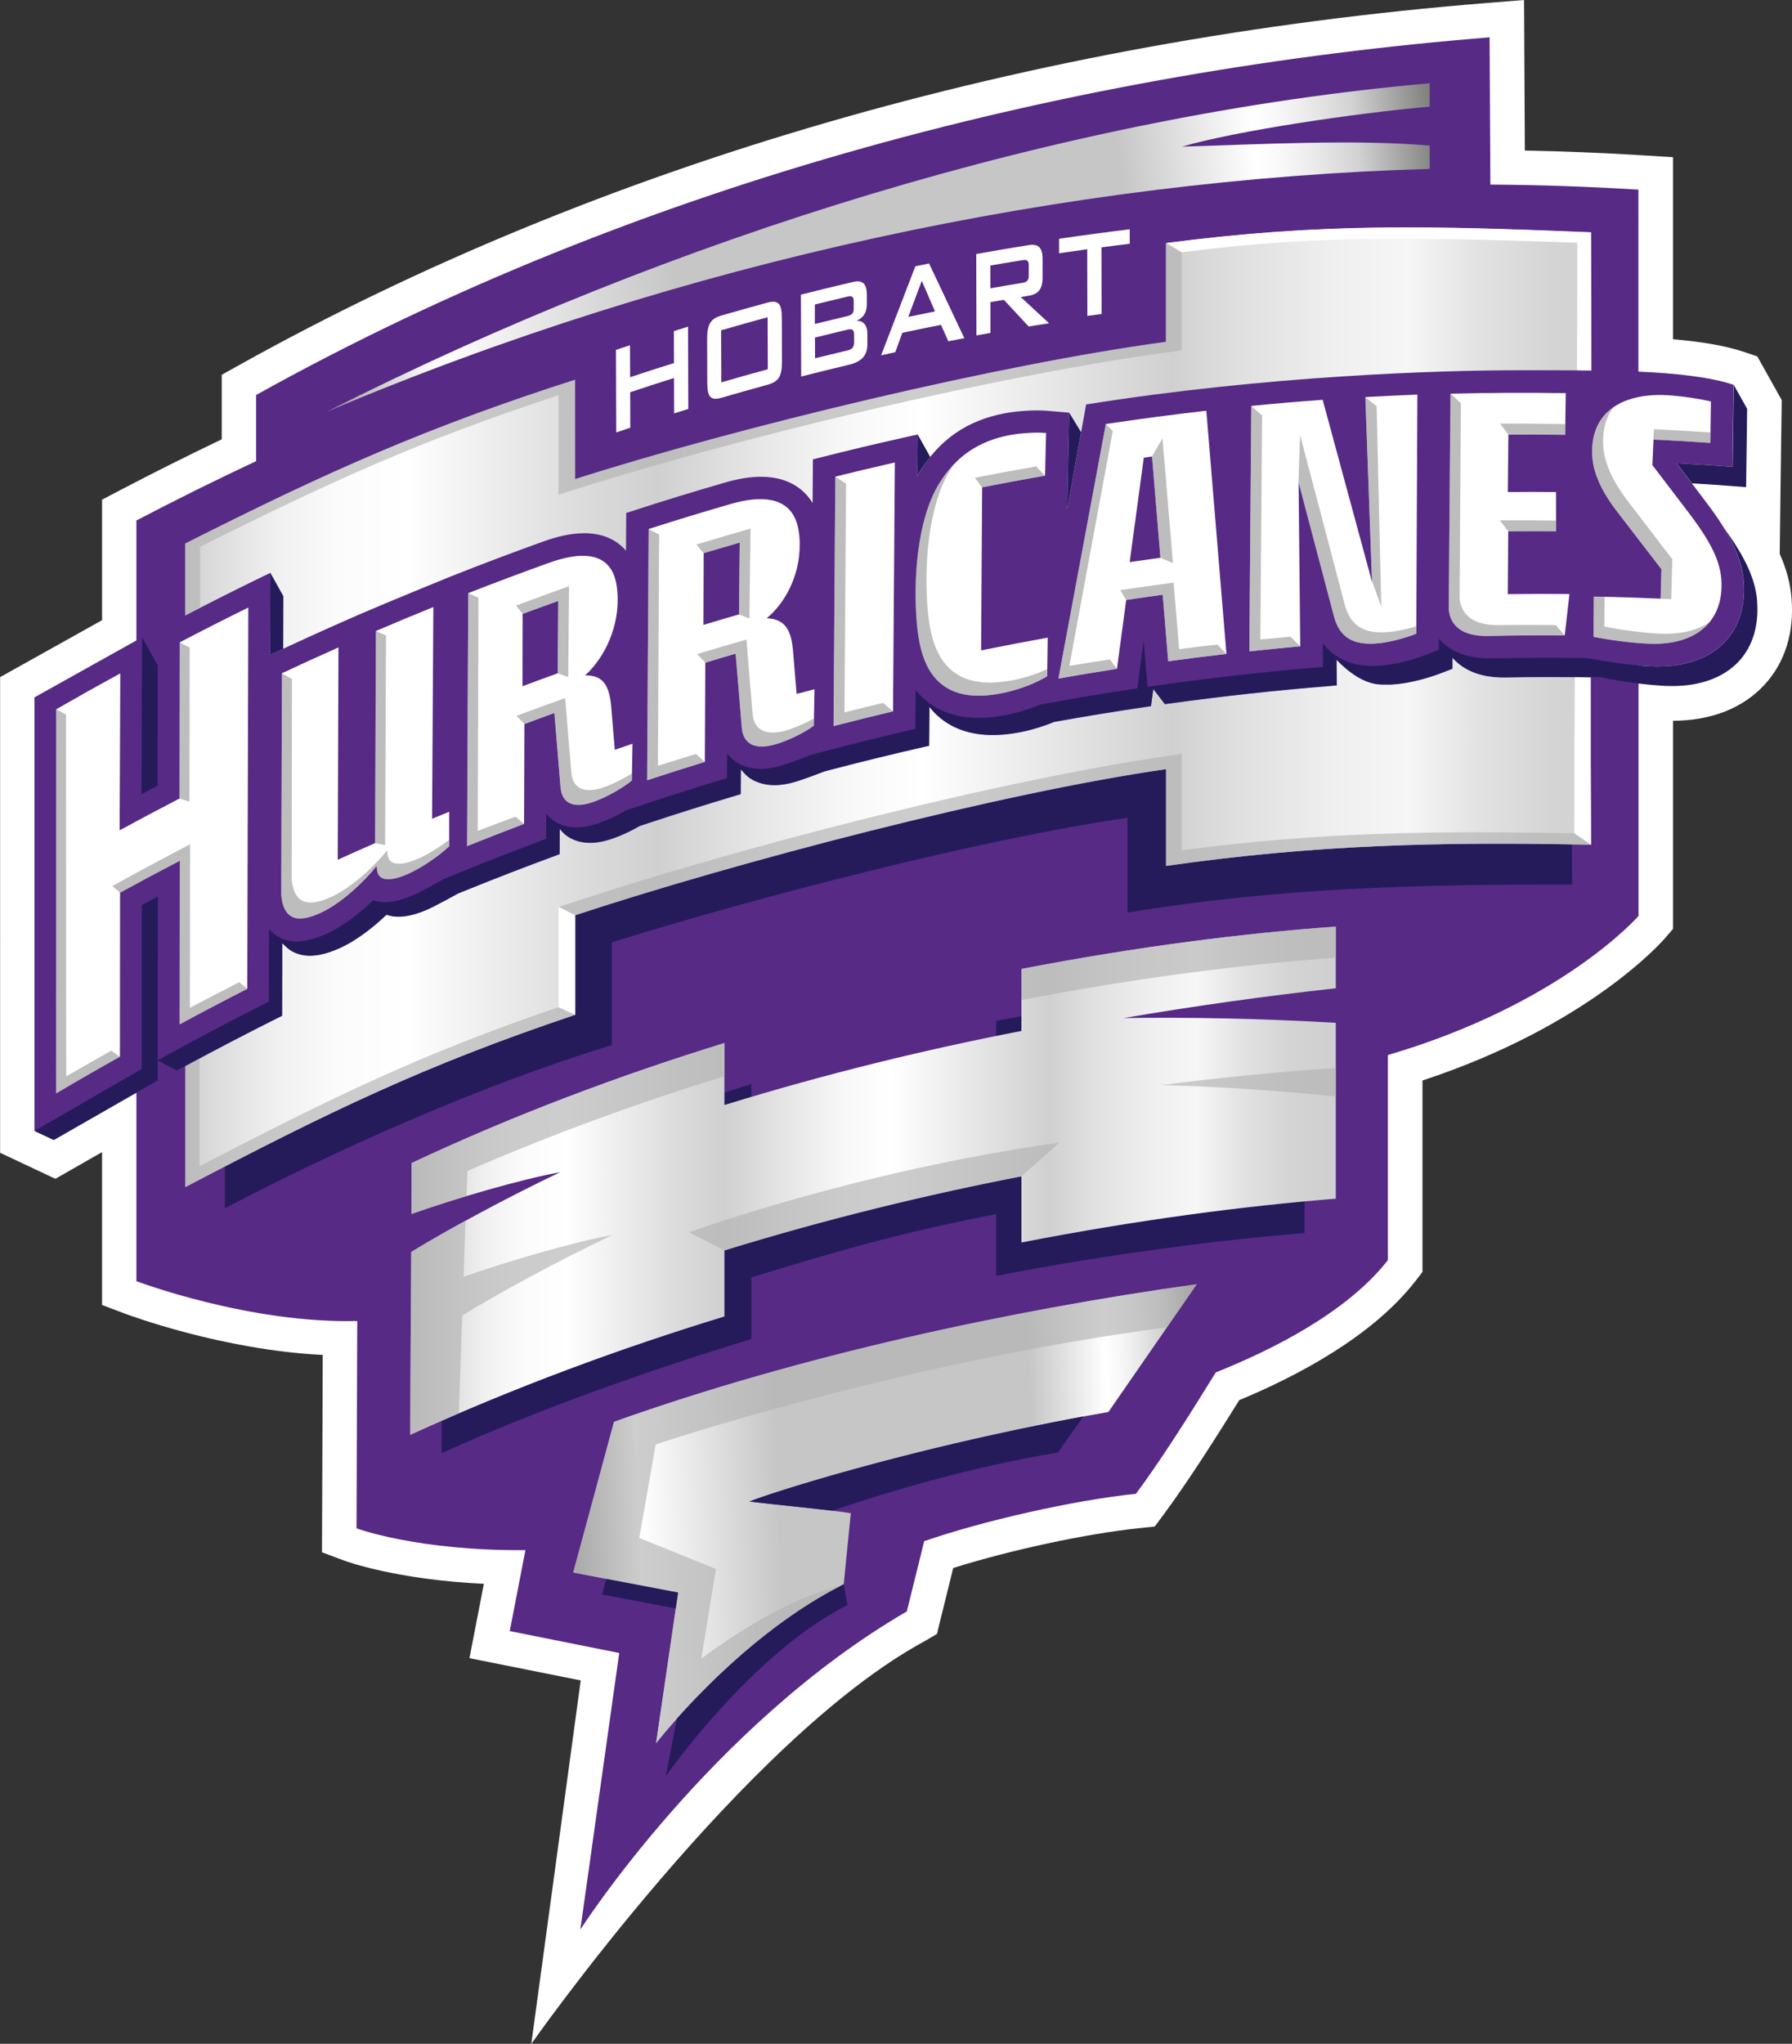 <?xml version="1.0" encoding="UTF-8"?><svg xmlns="http://www.w3.org/2000/svg" xmlns:xlink="http://www.w3.org/1999/xlink" viewBox="0 0 294.8 336.04"><rect x="0" y="0" width="294.8" height="336.04" fill="#333333" stroke="none"/><defs><style>.cls-1{fill:url(#linear-gradient);}.cls-2{fill:#fff;}.cls-3,.cls-4{fill:#b2b2b2;}.cls-5{fill:#251b5b;}.cls-6{fill:#878787;}.cls-7{fill:#572a86;}.cls-4,.cls-8,.cls-9{mix-blend-mode:multiply;}.cls-4,.cls-9{opacity:.65;}.cls-10{fill:url(#linear-gradient-3);}.cls-11{fill:url(#linear-gradient-4);}.cls-12{fill:url(#linear-gradient-2);}.cls-13{fill:url(#linear-gradient-6);}.cls-14{fill:url(#linear-gradient-5);}.cls-15{isolation:isolate;}.cls-8{opacity:.55;}</style><linearGradient id="linear-gradient" x1="26.22" y1="151.66" x2="267.7" y2="151.66" gradientUnits="userSpaceOnUse"><stop offset="0" stop-color="#c6c6c6"/><stop offset=".04" stop-color="#ddd"/><stop offset=".08" stop-color="#f0f0f0"/><stop offset=".12" stop-color="#fbfbfb"/><stop offset=".17" stop-color="#fff"/><stop offset=".18" stop-color="#fbfbfb"/><stop offset=".29" stop-color="#dbdbdb"/><stop offset=".34" stop-color="#d0d0d0"/><stop offset=".41" stop-color="#e7e7e7"/><stop offset=".47" stop-color="#f8f8f8"/><stop offset=".52" stop-color="#fff"/><stop offset=".69" stop-color="#d0d0d0"/><stop offset=".73" stop-color="#dedede"/><stop offset=".8" stop-color="#efefef"/><stop offset=".85" stop-color="#f6f6f6"/><stop offset=".9" stop-color="#e2e2e2"/><stop offset=".95" stop-color="#d4d4d4"/><stop offset=".99" stop-color="#d0d0d0"/></linearGradient><linearGradient id="linear-gradient-2" x1="26.22" y1="72.53" x2="267.7" y2="72.53" xlink:href="#linear-gradient"/><linearGradient id="linear-gradient-3" x1="68.03" y1="71.54" x2="254.71" y2="71.54" gradientTransform="translate(-24.35 -11.09) rotate(-6.88)" gradientUnits="userSpaceOnUse"><stop offset="0" stop-color="#9d9d9c"/><stop offset=".1" stop-color="#fff"/><stop offset=".13" stop-color="#f8f8f8"/><stop offset=".32" stop-color="#c6c6c6"/><stop offset=".72" stop-color="#c6c6c6"/><stop offset=".84" stop-color="#fff"/><stop offset=".86" stop-color="#f9f9f9"/><stop offset=".89" stop-color="#ebebeb"/><stop offset=".93" stop-color="#d2d2d2"/><stop offset=".94" stop-color="#c6c6c6"/><stop offset="1" stop-color="#7e7e7d"/></linearGradient><linearGradient id="linear-gradient-4" x1="94.61" y1="66.33" x2="94.61" y2="66.33" xlink:href="#linear-gradient"/><linearGradient id="linear-gradient-5" x1="67.49" y1="194.13" x2="219.76" y2="194.13" xlink:href="#linear-gradient"/><linearGradient id="linear-gradient-6" x1="133.21" y1="165.23" x2="240.89" y2="165.23" gradientTransform="translate(-41.34 105.25) rotate(-8.1) scale(.98 1.03) skewX(-6.04)" xlink:href="#linear-gradient-3"/></defs><g class="cls-15"><g id="Layer_1"><g><path class="cls-2" d="M95.52,276.29l-18.29-3.66,2.37-12.22c-14.34-.68-22.54-3.66-22.92-3.8l-3.71-1.38,.12-32.45c-16.6-.83-31.95-6.57-32.64-6.83l-3.66-1.38v-25.14l-7.68,4.39-9.09-4.28V111.33l16.77-9.36v-19.82l3.04-1.59c5.38-2.82,10.97-5.61,16.65-8.33v-10.61l2.91-1.62C98.43,27.1,169.4,6.52,244.63,.49l6.09-.49,.13,24.75c6.41,.13,12.8,.38,19.06,.77l5.32,.33v29.93c5.02,.43,8.83,1.12,11.79,2.12l2.07,.7,4.02,7.18s-.33,23.51-.33,25.29c1.12,2.5,1.74,4.84,1.94,7.26,.47,5.65-1.06,10.57-4.43,14.24-3.55,3.86-8.75,5.91-15.06,5.94v34.21l-1.38,1.6c-.53,.61-12.71,14.41-39.84,23.33v31.49l-1.2,1.54c-7.05,9.04-19.29,15.52-28.94,19.53-4,6.43-8.48,13.46-12.42,18.78l-1.49,2-2.48,.26c-8.74,.9-21.35,3.62-30.67,6.56l-2.68,10.85-2.08,1.21c-29.45,15.98-64.65,66.19-64.65,66.19l8.13-59.75Z"/><g><g><path class="cls-7" d="M8.84,187.44l13.6-7.79v31s18.57,7.02,36.33,6.54l-.12,34.1s10.04,3.73,27.79,3.58l-2.58,13.31,18.01,3.6-6.4,45.48s21.52-33.62,53.71-52.31l2.86-11.55c9.39-3.26,24.35-6.71,34.84-7.79,4.02-5.42,8.63-12.68,13.13-19.96,9.27-3.7,21.62-9.88,28.31-18.46v-33.72c28.73-8.45,41.23-22.87,41.23-22.87v-41.2c.79,.07,1.55,.12,2.25,.15,.32,.01,.64,.02,.96,.02h0c4.77,0,8.61-1.43,11.1-4.14,2.28-2.48,3.31-5.92,2.97-9.95-.38-4.54-2.92-8.69-6.61-13.51-1.47-1.94-2.94-3.88-4.42-5.81,2.62,.14,5.25,.31,7.85,.5l1.35,.1,.18-13.49c-3.81-1.28-9.4-1.89-15.65-2.17V31.18c-8.1-.5-16.22-.78-24.35-.83l-.13-24.21C177.81,11.54,105.76,29.51,42.13,64.95v10.87c-6.61,3.1-13.18,6.35-19.69,9.76v19.72l-16.77,9.36v71.28l3.17,1.49Z"/><path class="cls-5" d="M191.83,142.37v-15.91c-27.29,3.93-70.52,15.23-97.21,24.02v16.38c-22.41,7.51-37.41,14.47-57.63,24.93v6.88c17.79-9.34,41.54-20.07,63.66-26.84v-16.89c23.89-7.45,60.45-16.91,84.82-20.49v15.61c25.08-4.17,48.07-4.64,73.16-4.62-.01-2.18-.02-4.39-.04-6.61-23.28-.41-43.16,.17-66.77,3.54Z"/><g><path class="cls-1" d="M247.61,111.39c-.1,0-.21,0-.31,0-.54,0-1.06-.02-1.57-.07-2.65-.26-4.8-1.18-6.39-2.75-.14-.14-.27-.28-.4-.42,0,.32,0,1.82,0,1.82l-2.03,.78c-1.91,.73-5.09,1.64-7.79,1.8-.27,.02-.54,.02-.79,.02-.2,0-.39,0-.58,0h-.39c-2.89-.02-5.57-2.09-7.49-4.09l.04,4.23-1.19,.1c-8.74,.7-17.61,1.67-26.35,2.88l-.73,.1s-1.43-1.86-1.91-2.49l-.38,2.82-.95,.14c-4.95,.73-9.95,1.55-14.88,2.43h-.06c-1.81,.75-3.79,1.35-5.61,1.71-1,.19-1.96,.33-2.87,.4-.56,.04-1.12,.07-1.65,.07-3.47,0-6.38-.94-8.65-2.8-.65-.53-1.24-1.14-1.78-1.83l-.05,6.4-.99,.22c-4.85,1.1-9.77,2.31-14.63,3.57l-1.61,.42s-3.45,1.35-5.09,1.8c-.5,.14-.99,.25-1.47,.32-.57,.09-1.12,.14-1.64,.14-2.12,0-3.53-.73-4.33-1.35-.26-.2-.71-.67-1.22-1.24l-.02,4.07-.91,.27c-4.75,1.42-9.56,2.93-14.3,4.5l-1.39,.46c-1.48,.85-3.06,1.59-4.52,2.09-.5,.17-.99,.31-1.47,.42-.76,.17-1.5,.26-2.19,.26-1.82,0-3.05-.61-3.77-1.11-.36-.26-.8-.65-1.22-1.2l-.02,4.17-.83,.31c-4.76,1.76-9.51,3.59-14.13,5.46l-1.76,.71s-3.68,2.07-5.31,2.75c-.57,.24-1.13,.44-1.67,.6-1.01,.3-1.95,.46-2.79,.46-.72,0-1.38-.11-1.98-.33-1.72,1.64-4.54,4.04-7.59,5.44-.65,.3-1.24,.53-1.79,.72-1.15,.38-2.22,.58-3.2,.58-1.21,0-2.29-.29-3.21-.88-.33-.21-.83-.67-1.36-1.19l-.03,11.95-.71,.35c-5.07,2.53-10.18,5.2-15.21,7.92v19.88c23.68-12.41,39.38-20.03,64.12-28.32v-16.38c26.69-8.79,69.92-20.1,97.21-24.02v15.91c24.67-3.52,45.25-3.99,69.91-3.48-.05-8.89-.06-18.13-.05-27.51-2.23-.03-4.48-.05-6.71-.05-2.44,0-4.92,.02-7.36,.06Z"/><path class="cls-12" d="M44.47,94.17s-.03,9.69-.04,13.51c4.34-2.05,8.74-4.05,13.1-5.96l1.43-.63c4.74-2.06,15.22-6.32,15.22-6.32,5.02-1.99,10.15-3.93,15.23-5.75,1.06-.38,2.07-.68,3.02-.9,1.31-.3,2.55-.45,3.69-.45,2.18,0,4.04,.55,5.53,1.64,.52,.38,.96,.79,1.33,1.23,.01-1.76,.04-6.2,.04-6.2l.88-.28c5.12-1.67,10.31-3.26,15.41-4.73,1.06-.31,2.09-.54,3.05-.7,.99-.16,1.94-.24,2.83-.24,2.58,0,4.74,.67,6.43,1.99,.89,.7,1.56,1.5,2.06,2.33l.05-7.18,.95-.24c4.85-1.24,9.8-2.41,14.72-3.5l1.56-.35-.05,6.82c.11-.2,.22-.4,.34-.59,3.27-5.39,7.88-8.57,14.07-9.72,1.05-.2,2.25-.34,3.47-.41,.6-.04,1.2-.06,1.76-.06,.61,0,1.19,.02,1.71,.06,.81,.07,1.62,.13,2.43,.21l1.19,.1-.32,15.9,2.96-16.36,.16-.89c29.81-4.75,58.12-5.62,71.06-5.62,3.92,0,8.02-.01,12.04,.04,0-7.73-.01-15.34-.06-22.7-25.77-1.04-44.05-1.62-69.91,1.77v16.23c-27.3,3.67-70.47,14.03-97.21,22.57,0-5.45-.01-10.9-.01-16.34-24.39,7.83-40.7,15.1-64.11,26.92v11.83c4.03-2.09,8.08-4.14,12.13-6.11l1.84-.89Z"/></g><g><path class="cls-2" d="M261.74,38.19c-25.77-1.04-44.05-1.62-69.91,1.77,.8,.49,1.75,1.03,2.56,1.52,24.17-3.09,40.99-2.36,65.09-1.57,0,6.77-.03,13.8-.06,20.96,.8,0,1.59,.01,2.38,.02,0-7.73-.01-15.34-.06-22.7Z"/><path class="cls-2" d="M258.98,137.02c.92,.62,1.84,1.25,2.76,1.88-.05-8.89-.06-18.13-.05-27.51-.87-.01-1.75-.01-2.62-.02-.05,8.81-.09,17.43-.09,25.66Z"/><path class="cls-4" d="M32.92,89.88c-.81-.18-1.62-.37-2.43-.55v11.83c.81-.42,1.61-.84,2.43-1.26,0-3.4,0-6.76,0-10.03Z"/><path class="cls-4" d="M30.5,195.18c23.68-12.41,39.38-20.03,64.12-28.32-.91-.43-1.82-.85-2.73-1.27-22.99,7.84-37,14.74-59.06,26.15,0-5.73,0-11.66,0-17.69-.78,.42-1.57,.82-2.34,1.25v19.88Z"/></g><g><path class="cls-5" d="M283.67,76.66c-2.6-.19-5.23-.36-7.85-.5,1.47,1.93,2.94,3.87,4.42,5.81-.63-.83-1.27-1.67-1.9-2.5,2.51,.15,5.04,.32,7.55,.52l1.36,.1,.17-12.87-2.21-3.95-.18,13.49-1.35-.1Z"/><path class="cls-5" d="M289.07,98.8c-.3-3.53-1.9-7.08-5.35-11.84,1.75,2.86,2.88,5.61,3.12,8.52,.34,4.03-.69,7.47-2.97,9.95-2.49,2.71-6.33,4.14-11.1,4.14h0c-.31,0-.63,0-.96-.02-1.79-.07-3.91-.27-6.13-.59-1.29-.18-2.58-.4-3.71-.62-.4-.08-1.2-.15-1.2-.15h-1.14c-1.65-.03-3.3-.04-4.96-.04-3.07,0-6.19,.03-9.29,.1-.13,0-.26,0-.38,0-.51,0-1.02-.02-1.5-.07-2.65-.24-4.8-1.16-6.4-2.73-.14-.14-.27-.27-.4-.41v1.81s-1.64,.63-2.04,.79c-2.01,.78-5.11,1.67-7.79,1.83-.37,.02-.74,.03-1.09,.03-.25,0-.5,0-.74-.02-3.17-.16-5.73-1.48-7.43-3.74l.04,3.91-1.18,.1c-8.76,.74-17.62,1.75-26.35,2.99l-1.34,.19s-.46-5.54-.63-7.63l-1.06,7.88-.95,.14c-4.97,.75-9.97,1.59-14.88,2.5h-.06c-1.8,.76-3.78,1.37-5.61,1.73-.99,.2-1.95,.33-2.87,.41-.59,.05-1.17,.07-1.73,.07-3.43,0-6.32-.93-8.57-2.77-.65-.53-1.25-1.14-1.79-1.82l-.05,6.4-.98,.23c-4.87,1.13-9.79,2.35-14.62,3.63l-1.61,.43s-3.45,1.36-5.08,1.82c-.51,.14-1,.25-1.48,.33-.57,.09-1.14,.14-1.68,.14-2.1,0-3.49-.72-4.29-1.33-.39-.3-.82-.7-1.22-1.24l-.02,4.08-.9,.27c-4.76,1.44-9.56,2.97-14.29,4.56l-1.39,.46c-1.48,.86-3.06,1.6-4.52,2.12-.48,.17-.97,.31-1.46,.43-.77,.18-1.52,.27-2.22,.27-1.81,0-3.03-.6-3.74-1.1-.39-.28-.82-.66-1.22-1.18l-.02,4.16-.83,.31c-4.7,1.76-9.45,3.62-14.11,5.52l-1.77,.72s-3.67,2.08-5.3,2.78c-.57,.24-1.13,.45-1.66,.61-1.02,.31-1.97,.47-2.82,.47-.71,0-1.36-.11-1.95-.32-1.72,1.65-4.54,4.06-7.58,5.47-.65,.3-1.24,.54-1.8,.72-1.15,.39-2.24,.59-3.22,.59-1.2,0-2.26-.29-3.18-.86-.52-.32-.97-.73-1.36-1.21,0,3.73-.03,11.97-.03,11.97l-.7,.35c-5.25,2.64-10.54,5.43-15.72,8.27l-1.89,1.04h0s3.16,1.65,3.16,1.65l.86-.46c5.2-2.82,10.49-5.58,15.74-8.2l.71-.35,.03-11.95c.52,.53,1.02,.98,1.36,1.19,.92,.58,2,.88,3.21,.88,.97,0,2.05-.19,3.2-.58,.56-.19,1.14-.42,1.8-.72,3.05-1.39,5.87-3.8,7.59-5.44,.6,.22,1.26,.33,1.98,.33,.84,0,1.79-.15,2.79-.46,.54-.16,1.1-.36,1.67-.6,1.63-.69,5.31-2.75,5.31-2.75l1.76-.71c4.62-1.87,9.37-3.7,14.13-5.46l.83-.31,.02-4.17c.41,.55,.85,.94,1.22,1.2,.72,.51,1.95,1.11,3.77,1.11,.69,0,1.43-.09,2.19-.26,.47-.11,.97-.25,1.47-.42,1.46-.51,3.04-1.24,4.52-2.1l1.39-.46c4.74-1.57,9.55-3.09,14.3-4.5l.91-.27,.02-4.07c.5,.56,.96,1.04,1.22,1.24,.8,.61,2.21,1.35,4.33,1.35,.53,0,1.08-.05,1.64-.14,.48-.08,.97-.19,1.47-.32,1.63-.45,5.09-1.8,5.09-1.8l1.61-.42c4.86-1.27,9.78-2.47,14.63-3.57l.99-.22,.05-6.4c.54,.68,1.13,1.29,1.78,1.83,2.27,1.86,5.18,2.8,8.65,2.8,.54,0,1.09-.02,1.65-.07,.9-.07,1.87-.21,2.87-.4,1.83-.35,3.8-.95,5.61-1.7h.06c4.93-.9,9.93-1.72,14.88-2.44l.95-.14,.38-2.82c.49,.63,1.91,2.49,1.91,2.49l.73-.1c8.74-1.21,17.61-2.18,26.35-2.88l1.19-.1-.04-4.23c1.92,2,4.6,4.07,7.49,4.09h.39c.19,0,.38,.01,.58,.01,.26,0,.53,0,.79-.02,2.69-.16,5.87-1.07,7.79-1.8l2.03-.78s0-1.5,0-1.82c.13,.14,.26,.29,.4,.42,1.59,1.57,3.74,2.5,6.39,2.75,.51,.05,1.04,.07,1.57,.07,.1,0,.21,0,.31,0,2.45-.04,4.92-.06,7.36-.06,2.28,0,4.6,.02,6.88,.05l1.15,.02v-.08c.4,.08,.79,.16,1.18,.24,1.1,.22,2.39,.45,3.71,.64,2.2,.32,4.32,.53,6.13,.62,.36,.01,.71,.02,1.06,.02,4.74,0,8.54-1.42,11.02-4.1,2.27-2.47,3.29-5.9,2.96-9.93Z"/><path class="cls-5" d="M5.67,185.94h0l3.17,1.49,17.11-9.79v-3.26s0,0,0,0c0,0,.02-18.72,.03-26.99-.88,.47-1.77,.95-2.66,1.43l-.02,26.94-17.62,10.18Z"/><path class="cls-5" d="M25.93,129.19c0-5.2,.02-13.96,.02-19.78l-2.57-4.62h0l-.11,25.8c.89-.48,1.78-.95,2.65-1.4Z"/></g><path class="cls-4" d="M194.39,139.81v-15.85c-29.14,4.01-74.03,15.62-102.49,25.17l2.73,1.36c26.69-8.79,69.92-20.1,97.21-24.02,0,5.49,0,10.51,0,15.91,24.67-3.52,45.25-3.99,69.91-3.48-.92-.63-1.84-1.25-2.76-1.88-22.91-.44-41.67-.25-64.59,2.79Z"/><path class="cls-2" d="M91.89,165.59c.91,.42,1.82,.84,2.73,1.27v-16.38c-.98-.41-1.75-.95-2.73-1.36v16.47Z"/><path class="cls-4" d="M91.89,64.97v16.38c28.41-9.23,73.45-20,102.49-23.73-.85-.48-1.7-.96-2.56-1.43-27.3,3.67-70.47,14.03-97.21,22.57,0-2.84,0-5.67,0-8.5,0-2.65,0-5.27,0-7.84-24.39,7.83-40.7,15.1-64.11,26.92,.81,.18,1.62,.36,2.43,.55,21.81-10.88,36.31-17.48,58.97-24.91Z"/><path class="cls-4" d="M194.39,41.48c-.8-.49-1.75-1.03-2.56-1.52v16.23c.85,.48,1.71,.95,2.56,1.43v-16.14Z"/><path class="cls-2" d="M90.37,92.52c-4.46,1.6-8.9,3.27-13.34,5-.07,13.86-.13,27.73-.19,41.6,3.12-1.25,6.24-2.47,9.37-3.66,.02-5.47,.04-10.94,.06-16.41,1.64-.62,3.29-1.22,4.93-1.82,.34,4.06,.67,8.11,1.01,12.17,.25,3.07,2.59,3.44,5.36,2.46,2.31-.81,4.84-2.29,6.37-3.52,.04-2.02,.07-4.03,.11-6.05-.97,.33-1.94,.66-2.91,.99-.19-2.32-.38-4.65-.58-6.97-.28-3.3-1.13-5.33-4.31-5.26,3.1-2.79,5.79-8,5.31-13.78-.23-2.93-1.43-8.21-11.19-4.75Zm1.38,18.18c-1.93,.7-3.86,1.4-5.79,2.13,0-3.96,.01-7.93,.02-11.89,1.95-.72,3.91-1.44,5.86-2.13-.03,3.97-.06,7.93-.1,11.9Zm-62.22,20.59c-3.29,1.71-6.58,3.45-9.85,5.23,.04-8.6,.07-17.2,.11-25.8-3.53,1.92-7.04,3.89-10.54,5.9-.01,21.04-.01,42.09-.01,63.15,3.48-2.06,6.98-4.07,10.49-6.03,0-9,.01-17.98,.02-26.97,3.27-1.79,6.55-3.54,9.84-5.25-.01,8.96-.02,17.93-.03,26.9,3.69-2,7.4-3.94,11.12-5.84,.05-20.91,.11-41.81,.17-62.69-3.77,1.86-7.53,3.76-11.27,5.72-.01,8.56-.03,17.12-.04,25.68Zm90.67-48.42c-4.51,1.3-9.01,2.67-13.49,4.11-.08,13.76-.16,27.53-.25,41.31,3.16-1.04,6.32-2.05,9.49-3.02,.03-5.44,.05-10.87,.08-16.31,1.66-.51,3.32-1,4.99-1.49,.34,4.05,.67,8.1,1.01,12.15,.25,3.07,2.62,3.58,5.42,2.79,2.33-.66,4.89-1.96,6.43-3.09,.04-2,.08-4,.11-6-.98,.26-1.96,.52-2.94,.78-.19-2.32-.39-4.63-.58-6.95-.27-3.3-1.13-5.37-4.34-5.5,3.13-2.57,5.85-7.57,5.38-13.35-.24-2.92-1.44-8.24-11.3-5.44Zm1.37,18.15c-1.95,.56-3.9,1.14-5.85,1.73,.01-3.94,.03-7.87,.04-11.8,1.97-.59,3.95-1.17,5.93-1.74-.04,3.94-.08,7.87-.12,11.81Zm-59.73,2.73c-.04,11.62-.09,23.24-.13,34.87-2.05,.9-4.1,1.81-6.15,2.74,.04-11.64,.08-23.28,.12-34.91-3.11,1.38-6.21,2.79-9.3,4.25-.04,12.13-.07,24.27-.11,36.41,.42,4.97,3.7,4.26,6.54,2.95,3.42-1.59,7.15-5.15,9.16-7.69,.01,.2,.03,.4,.05,.59,.19,2.24,2.7,1.75,4.85,.84,2.4-1.03,5.34-3.05,7.02-4.65,0-1.89,0-3.79,0-5.68-.94,.38-1.87,.76-2.81,1.15,.07-11.61,.14-23.21,.21-34.81-3.16,1.28-6.31,2.59-9.45,3.94Zm163.87-8.07c-2.71-9.99-5.41-19.97-8.12-29.94-3.91,.28-7.83,.61-11.74,1-.11,13.44-.21,26.9-.32,40.36,2.79-.3,5.58-.58,8.37-.83-.09-8.99-.18-17.98-.27-26.97,1.91,7.26,3.83,14.52,5.75,21.79,.93,3.89,3.4,4.94,6.91,4.72,2.09-.13,4.8-.87,6.7-1.61,.06-13.11,.12-26.22,.18-39.32-2.85,.11-5.7,.25-8.56,.41,.37,10.13,.74,20.26,1.1,30.4Zm55.66-22.86c.03-2.27,.06-4.54,.09-6.81-1.76-.42-4.99-.92-7.2-1.03-7.62-.41-12.9,3.01-12.29,10.33,.24,2.88,1.83,5.95,4.08,8.83,2.42,3.14,4.85,6.29,7.27,9.45-.04,1.61-.09,3.23-.13,4.84-3.66-.16-7.32-.28-10.99-.34-.02,2.2-.04,4.41-.05,6.62,2.59,.51,6.18,1.01,9.19,1.13,7.84,.3,12.4-3.84,11.82-10.76-.3-3.51-2.44-6.99-5.72-11.26-1.87-2.46-3.74-4.91-5.61-7.35,.06-1.4,.13-2.8,.19-4.19,3.12,.14,6.24,.32,9.36,.54Zm-43.04,27.33c.21,2.59,2.06,4.51,6.51,4.41,4.2-.09,8.38-.12,12.57-.09,.26-2.27,.52-4.53,.78-6.8-3.38-.03-6.76-.03-10.15,.02,.03-3.45,.05-6.9,.08-10.34,2.62-.03,5.24-.03,7.86-.01,0-2.15,0-4.3,0-6.44-2.64-.03-5.28-.03-7.93,0,.03-3.15,.06-6.3,.09-9.45,3.12-.02,6.23,0,9.34,.04,.03-2.28,.06-4.57,.1-6.85-6.31-.1-12.63-.07-18.96,.09-.1,11.81-.19,23.62-.29,35.44Zm-64.21,11.42c3.21-.57,6.42-1.1,9.63-1.6,.51-3.77,1.01-7.55,1.52-11.32,2-.3,4-.59,6-.86,.3,3.65,.61,7.3,.91,10.94,3.19-.44,6.38-.84,9.58-1.21-1.11-13.33-2.21-26.66-3.31-39.99-5.51,.63-11.02,1.36-16.53,2.19-2.6,13.9-5.2,27.85-7.8,41.85Zm14.05-36.32c.45-.06,.9-.13,1.35-.19,.46,5.55,.92,11.1,1.38,16.65-1.69,.23-3.37,.47-5.06,.71,.78-5.73,1.55-11.46,2.33-17.18Zm-51.03,44.13c3.25-.84,6.51-1.65,9.77-2.42,.1-13.65,.2-27.29,.3-40.92-3.27,.74-6.53,1.52-9.79,2.33-.1,13.66-.19,27.33-.29,41.01Zm24.41-39.25c3.45-.68,6.91-1.32,10.37-1.92,.05-2.34,.11-4.68,.17-7.02-1.65-.14-4.09,0-5.98,.35-5.25,.98-8.99,3.67-11.64,8.01-3.66,6.06-4.22,15.93-3.65,22.76,.49,5.87,2.33,14.03,14.03,11.66,2.62-.52,5.47-1.59,7.42-2.78,.03-2.12,.06-4.23,.09-6.35-3.66,.66-7.31,1.36-10.96,2.1,.05-8.94,.11-17.87,.17-26.8Z"/><g class="cls-8"><path class="cls-6" d="M10.89,176.97c-.01-19.85-.02-39.69-.03-59.51-.54-.28-1.09-.55-1.63-.82-.01,21.04-.01,42.09-.01,63.15,3.48-2.06,6.98-4.07,10.49-6.03-.47-.34-.94-.67-1.4-1.01-2.48,1.39-4.96,2.8-7.42,4.23Z"/><path class="cls-6" d="M123.28,101.69c.06-4.93,.12-9.85,.19-14.78-2.97,.85-5.95,1.72-8.91,2.62,.4,.47,.8,.94,1.2,1.42,1.97-.59,3.95-1.17,5.93-1.74-.04,3.94-.08,7.87-.12,11.81,.57,.22,1.14,.44,1.71,.67Z"/><path class="cls-6" d="M93.48,111.31c.04-4.97,.09-9.95,.13-14.93-2.91,1.04-5.82,2.1-8.72,3.19,.36,.46,.73,.92,1.09,1.37,1.95-.72,3.91-1.44,5.86-2.13-.03,3.97-.06,7.93-.1,11.9,.58,.2,1.16,.4,1.74,.6Z"/><path class="cls-6" d="M31.16,131.8c.02-8.44,.03-16.87,.05-25.3-.55-.3-1.1-.59-1.65-.88-.01,8.56-.03,17.12-.04,25.68,.55,.17,1.09,.33,1.64,.5Z"/><path class="cls-6" d="M63.36,138.94c.05-11.49,.1-22.98,.14-34.46-.56-.24-1.12-.48-1.68-.72-.04,11.62-.09,23.24-.13,34.87,.55,.1,1.11,.21,1.66,.31Z"/><path class="cls-6" d="M170.47,76.69c-3.37,.58-6.74,1.2-10.1,1.86,.39,.52,.78,1.05,1.17,1.58,3.45-.68,6.91-1.32,10.37-1.92-.48-.51-.96-1.01-1.44-1.51Z"/><path class="cls-6" d="M273.31,93.6c-.04,1.61-.09,3.23-.13,4.84,.58,.03,1.17,.05,1.75,.08,.06-2.19,.12-4.38,.18-6.57-2.42-3.17-4.84-6.33-7.26-9.48-2.24-2.89-3.84-5.97-4.08-8.85-.23-2.8,.4-5.02,1.69-6.68-2.46,1.7-3.81,4.48-3.49,8.37,.24,2.88,1.83,5.95,4.08,8.83,2.42,3.14,4.85,6.29,7.27,9.45Z"/><path class="cls-6" d="M255.97,85.59c-3.08-.05-6.16-.06-9.24-.04,.46,.6,.92,1.19,1.38,1.79,2.62-.03,5.24-.03,7.86-.01,0-.58,0-1.16,0-1.74Z"/><path class="cls-6" d="M272.08,70.56c-.02,.57-.05,1.15-.08,1.73,3.12,.14,6.24,.32,9.36,.54,0-.58,.01-1.15,.02-1.72-3.1-.21-6.2-.39-9.3-.54Z"/><path class="cls-6" d="M227.23,99.75c-.25-10.99-.5-21.97-.76-32.96-.62-.5-1.25-1-1.87-1.5,.37,10.09,.75,20.19,1.12,30.29,.5,1.39,1.01,2.78,1.51,4.17Z"/><path class="cls-6" d="M191.24,72.07c-.58,1-1.15,1.99-1.73,2.99,.46,5.55,.92,11.1,1.38,16.65,.69,.29,1.38,.58,2.07,.88-.57-6.84-1.15-13.68-1.72-20.52Z"/><path class="cls-6" d="M246.75,69.63c.46,.6,.91,1.2,1.37,1.8,3.12-.02,6.23,0,9.34,.04,0-.58,.02-1.16,.03-1.73-3.58-.08-7.16-.11-10.74-.1Z"/><path class="cls-6" d="M228.08,103.95c-3.5,.21-5.97-.86-6.91-4.75-2.43-9.24-4.87-18.48-7.3-27.7-.08,2.6-.17,5.2-.26,7.8,1.91,7.26,3.83,14.52,5.75,21.79,.93,3.89,3.4,4.94,6.91,4.72,2.09-.13,4.8-.87,6.7-1.61,0-.41,0-.81,0-1.22-1.6,.48-3.41,.88-4.9,.96Z"/><path class="cls-6" d="M193.98,106.73c-.3-3.65-.61-7.29-.91-10.94-2.93,.39-5.86,.8-8.78,1.24,.32,.54,.64,1.08,.97,1.62,2-.3,4-.59,6-.86,.3,3.65,.61,7.3,.91,10.94,3.19-.44,6.38-.84,9.58-1.21-.49-.52-.97-1.04-1.46-1.55-2.1,.24-4.2,.49-6.31,.76Z"/><path class="cls-6" d="M175.92,109.48c2.38-12.93,4.77-25.81,7.15-38.64-.39-.37-.78-.74-1.16-1.12-2.6,13.9-5.2,27.85-7.8,41.85,3.21-.57,6.42-1.1,9.63-1.6-.38-.52-.77-1.03-1.15-1.55-2.23,.34-4.45,.69-6.68,1.06Z"/><path class="cls-6" d="M207.34,105.15c.1-12.28,.19-24.55,.29-36.82-.59-.53-1.18-1.06-1.78-1.59-.11,13.44-.21,26.9-.32,40.36,2.79-.3,5.58-.58,8.37-.83-.53-.53-1.06-1.06-1.6-1.59-1.65,.15-3.3,.3-4.96,.46Z"/><path class="cls-6" d="M31.24,165.7c.01-8.96,.02-17.93,.04-26.89-4.28,2.22-8.54,4.51-12.79,6.87,.41,.37,.83,.73,1.24,1.1,3.27-1.79,6.55-3.54,9.84-5.25-.01,8.96-.02,17.93-.03,26.9,3.69-2,7.4-3.94,11.12-5.84-.43-.37-.86-.73-1.29-1.1-2.72,1.38-5.43,2.78-8.13,4.21Z"/><path class="cls-6" d="M273.13,104.19c-3.01-.13-6.6-.65-9.19-1.17,.01-1.63,.03-3.25,.04-4.88-.6-.01-1.19-.03-1.79-.04-.02,2.2-.04,4.41-.05,6.62,2.59,.51,6.18,1.01,9.19,1.13,4.48,.17,7.88-1.11,9.88-3.54-2.01,1.35-4.74,2.01-8.08,1.88Z"/><path class="cls-6" d="M166.63,111.83c-11.7,2.32-13.54-5.84-14.03-11.71-.56-6.83-.01-16.69,3.65-22.73,.26-.43,.54-.84,.83-1.24-.98,.99-1.86,2.12-2.64,3.4-3.66,6.06-4.22,15.93-3.65,22.76,.49,5.87,2.33,14.03,14.03,11.66,2.62-.52,5.47-1.59,7.42-2.78,0-.39,.01-.77,.02-1.16-1.71,.78-3.73,1.44-5.63,1.81Z"/><path class="cls-6" d="M246.63,102.78c-4.44,.08-6.29-1.85-6.51-4.44,.07-10.68,.14-21.36,.21-32.04-.58-.54-1.15-1.07-1.73-1.6-.1,11.81-.19,23.62-.29,35.44,.21,2.59,2.06,4.51,6.51,4.41,4.2-.09,8.38-.12,12.57-.09-.48-.56-.97-1.12-1.46-1.69-3.1-.03-6.2-.03-9.31,0Z"/><path class="cls-6" d="M78.59,136.61c.04-12.78,.08-25.56,.12-38.33-.56-.25-1.12-.51-1.68-.76-.07,13.86-.13,27.73-.19,41.6,3.12-1.25,6.24-2.47,9.37-3.66-.47-.39-.93-.79-1.4-1.18-2.07,.76-4.14,1.54-6.21,2.33Z"/><path class="cls-6" d="M99.34,129.44c-2.77,.96-5.11,.59-5.36-2.49-.34-4.05-.68-8.11-1.01-12.17-2.67,.95-5.35,1.92-8.01,2.92,.44,.45,.87,.9,1.31,1.34,1.64-.62,3.29-1.22,4.93-1.82,.34,4.06,.67,8.11,1.01,12.17,.25,3.07,2.59,3.44,5.36,2.46,2.31-.81,4.84-2.29,6.37-3.52,0-.39,.01-.77,.02-1.16-1.39,.87-3.05,1.72-4.62,2.27Z"/><path class="cls-6" d="M68.59,141.26c-2.15,.91-4.66,1.38-4.85-.86-.02-.2-.03-.39-.05-.59-2.01,2.52-5.74,6.07-9.16,7.64-2.84,1.3-6.13,1.99-6.55-2.97,.02-10.95,.03-21.91,.05-32.85-.55-.31-1.11-.61-1.66-.92-.04,12.13-.07,24.27-.11,36.41,.42,4.97,3.7,4.26,6.54,2.95,3.42-1.59,7.15-5.15,9.16-7.69,.01,.2,.03,.4,.05,.59,.19,2.24,2.7,1.75,4.85,.84,2.4-1.03,5.34-3.05,7.02-4.65v-1.06c-1.61,1.22-3.57,2.44-5.28,3.16Z"/><path class="cls-6" d="M129.22,120.13c-2.8,.78-5.17,.25-5.42-2.82-.34-4.05-.67-8.1-1.01-12.15-2.7,.77-5.39,1.56-8.09,2.38,.44,.47,.87,.94,1.31,1.41,1.66-.51,3.32-1,4.99-1.49,.34,4.05,.67,8.1,1.01,12.15,.25,3.07,2.62,3.58,5.42,2.79,2.33-.66,4.89-1.96,6.43-3.09,0-.38,.02-.77,.02-1.15-1.4,.78-3.08,1.51-4.66,1.95Z"/><path class="cls-6" d="M108.23,125.91c.07-12.67,.13-25.34,.2-38.01-.58-.31-1.15-.62-1.73-.92-.08,13.76-.16,27.53-.25,41.31,3.16-1.04,6.32-2.05,9.49-3.02-.49-.44-.98-.88-1.46-1.31-2.08,.64-4.17,1.29-6.25,1.95Z"/><path class="cls-6" d="M138.92,117.13c.09-12.54,.17-25.08,.26-37.61-.59-.39-1.18-.77-1.77-1.15-.1,13.66-.19,27.33-.29,41.01,3.25-.84,6.51-1.65,9.77-2.42-.54-.46-1.07-.93-1.61-1.39-2.12,.51-4.25,1.03-6.37,1.57Z"/></g><path class="cls-10" d="M194.47,24.11c8.65-2.56,28.75-5.55,40.73-6.57v-3.85c-59.66,5.25-124.49,25.19-181.51,54.04,58.48-24.78,122.27-38.28,181.51-39.96v-3.83c-12.22-1.07-28.12-.2-40.73,.17Z"/><path class="cls-11" d="M94.61,62.41c0,2.57,0,5.19,0,7.84,0-2.61,0-5.23,0-7.84Z"/><path class="cls-2" d="M101.33,57.53c.77-.26,1.54-.52,2.31-.77,0,1.75,.01,3.5,.02,5.26,2.4-.8,4.81-1.58,7.22-2.33,0-1.75-.01-3.5-.02-5.25,.78-.24,1.55-.49,2.33-.73,.01,4.51,.03,9.02,.04,13.53-.78,.24-1.55,.49-2.33,.73,0-1.94-.01-3.88-.02-5.82-2.41,.76-4.81,1.54-7.21,2.34,0,1.94,.01,3.89,.02,5.83-.77,.25-1.54,.52-2.31,.78-.02-4.52-.03-9.04-.05-13.56Z"/><path class="cls-2" d="M118.78,51.85c2.45-.71,4.89-1.39,7.35-2.06,1.88-.51,2.48,0,2.49,2.53,0,2.37,.01,4.74,.02,7.11,0,2.53-.59,3.35-2.47,3.86-2.45,.67-4.9,1.36-7.34,2.07-1.87,.55-2.47,.08-2.48-2.47,0-2.38-.02-4.75-.02-7.13,0-2.54,.59-3.38,2.46-3.92Zm7.53,8.86c0-2.85-.02-5.7-.03-8.55-2.55,.69-5.1,1.41-7.65,2.15,.01,2.85,.02,5.71,.03,8.56,2.55-.74,5.1-1.47,7.65-2.16Z"/><path class="cls-2" d="M131.76,48.44c2.86-.72,5.72-1.41,8.58-2.08,1.53-.35,2.25,.22,2.26,2.09,0,.55,0,1.09,0,1.64,0,1.3-.61,2.22-1.72,2.66,1.16-.06,1.81,.73,1.81,2.16,0,.57,0,1.15,0,1.72,0,1.8-.98,2.85-2.94,3.32-2.65,.63-5.3,1.28-7.95,1.96-.01-4.49-.03-8.98-.04-13.47Zm2.31,7.05c0,1.14,0,2.28,.01,3.42,1.77-.44,3.54-.87,5.31-1.29,.8-.19,1.13-.48,1.12-1.46,0-.34,0-.68,0-1.02,0-.99-.33-1.12-1.13-.93-1.77,.42-3.54,.85-5.31,1.29Zm-.02-5.43c0,1.07,0,2.14,0,3.21,1.77-.44,3.54-.87,5.32-1.29,.72-.17,1.07-.43,1.07-1.21,0-.43,0-.85,0-1.27,0-.78-.35-.89-1.07-.72-1.77,.42-3.54,.84-5.31,1.28Z"/><path class="cls-2" d="M150.58,43.78c.75-.15,1.5-.31,2.26-.46,1.93,4.08,3.86,8.18,5.8,12.28-.88,.17-1.75,.34-2.63,.51-.4-.9-.81-1.8-1.21-2.7-2.12,.42-4.24,.86-6.36,1.31-.39,1.06-.77,2.13-1.16,3.19-.78,.17-1.56,.34-2.33,.51,1.88-4.9,3.76-9.78,5.64-14.65Zm3.23,7.41c-.72-1.67-1.45-3.35-2.17-5.02-.74,1.97-1.48,3.95-2.22,5.93,1.47-.31,2.93-.61,4.4-.9Z"/><path class="cls-2" d="M160.62,41.76c2.87-.52,5.75-1,8.62-1.46,1.54-.24,2.27,.38,2.27,2.24,0,1.04,0,2.09,0,3.13,0,1.87-.72,2.7-2.26,2.95-.44,.07-.88,.14-1.33,.22,1.55,1.43,3.1,2.87,4.66,4.31-1.12,.17-2.24,.35-3.36,.53-1.35-1.47-2.71-2.93-4.07-4.38-.74,.13-1.48,.25-2.22,.38,0,1.69,0,3.37,0,5.06-.76,.13-1.53,.27-2.3,.41,0-4.46-.02-8.93-.03-13.39Zm2.3,1.9c0,1.25,0,2.49,0,3.74,1.75-.31,3.51-.6,5.27-.89,.72-.12,1.05-.35,1.05-1.23,0-.54,0-1.07,0-1.61,0-.88-.33-1.01-1.06-.89-1.76,.28-3.51,.58-5.27,.88Z"/><path class="cls-2" d="M181.22,51.62c-.78,.11-1.56,.21-2.34,.32,0-3.65-.02-7.31-.02-10.96-1.54,.21-3.09,.43-4.63,.66,0-.8,0-1.59,0-2.38,3.87-.57,7.75-1.09,11.62-1.56,0,.79,0,1.58,0,2.38-1.55,.19-3.1,.38-4.65,.59,0,3.65,.02,7.3,.02,10.96Z"/><g><path class="cls-5" d="M168.04,167.07c-1.39,.25-2.78,.51-4.16,.78v2.48c1.39-.28,2.79-.57,4.16-.83v-2.43Z"/><path class="cls-5" d="M168.04,193.41c-15.52,3-32.04,6.99-48.86,12.18v10.86c-15.42,4.71-31.09,10.39-46.51,17.16,0,1.94-.01,3.74-.02,5.33,15.93-7.28,34.97-13.9,50.96-18.78v-10.13c15.68-4.84,25.8-7.6,40.27-10.4v10.15c17.79-3.47,36.74-5.93,50.73-7.04v-5.21c-13.83,1.28-29.63,3.45-46.57,6.75v-10.88Z"/><path class="cls-5" d="M123.6,180.35v-2.11c-1.45,.45-2.93,.91-4.43,1.39v2.05c1.48-.46,2.95-.89,4.43-1.33Z"/></g><path class="cls-14" d="M184.83,167.39c11.61-1.98,23.26-3.61,34.92-4.9v-10.14c-14.79,1.05-32.48,3.25-51.72,6.96v10.2c-15.52,3-32.04,6.99-48.86,12.18v-10.2c-17.1,5.27-34.5,11.78-51.47,19.73,0,2.39,0,5.26-.02,8.39,7.07-2.51,17.94-5.7,24.48-6.88-8.79,4.18-18.87,9.64-24.51,13.12-.06,10.51-.15,22.44-.16,30.07,17.08-7.81,34.54-14.23,51.68-19.47v-10.86c16.82-5.19,33.34-9.18,48.86-12.18v10.88c19.08-3.72,36.72-6.01,51.72-7.2v-28.92c-12.66-.73-24.27-.93-34.92-.78Z"/><g class="cls-9"><path class="cls-3" d="M191.03,178.41c8.74,.23,18.27,.8,28.72,1.87v-4.68c-9.58,.64-19.16,1.58-28.72,2.81Z"/><path class="cls-3" d="M219.76,152.35c-14.79,1.05-32.48,3.25-51.72,6.96v5.12c19.24-3.72,36.93-5.91,51.72-6.96v-5.12Z"/><path class="cls-3" d="M113.36,202.62l5.82,2.97c16.82-5.19,33.34-9.18,48.86-12.18l6.23-5.54c-33.33,4.65-60.91,14.75-60.91,14.75Z"/><path class="cls-3" d="M75.47,232.38l.57-16.08c5.59-3.47,15.81-9.02,24.71-13.25-6.54,1.19-17.42,4.38-24.49,6.88l.33-9.25c-3.48,1.9-6.6,3.7-8.95,5.15-.06,10.51-.15,22.44-.16,30.07,2.65-1.21,5.31-2.38,7.97-3.52,0,0,0,0,0,0,0,0,0,0,0,0Z"/><path class="cls-3" d="M76.75,196.66l.15-4.13c14.03-6.1,28.26-11.26,42.28-15.58v-5.46c-17.1,5.27-34.5,11.78-51.47,19.73,0,2.39,0,5.26-.02,8.39h0c2.63-.94,5.79-1.96,9.07-2.95Z"/></g><path class="cls-13" d="M101.01,233.77c-2.24,8.24-4.48,16.5-6.72,24.79l17.27,3.28-3.63,24.78s13.49-17.45,30.87-26.12c0,0,.99-10.03,1.17-11.7-2.78-.47-12.75-1.43-16.68-1.91,2.69-1.14,27.08-9.14,59.05-14.73l14.56-21.02c-30.98,4.35-65.18,11.7-95.88,22.63Z"/><g><path class="cls-5" d="M99.74,259.59c-.23,.86-.46,1.71-.7,2.57l12.13,2.3,.39-2.63-11.82-2.24Z"/><path class="cls-5" d="M136.91,248.38c9.44-3.19,23.11-7.26,37.13-9.55l4.17-5.93c-29.92,5.53-52.35,12.89-54.92,13.98,2.99,.36,9.46,1.01,13.62,1.5Z"/><path class="cls-5" d="M111.36,282.55l-1.83,9.49s14.12-20.26,29.9-28.13c0,0-.52-2.66-.63-3.43-12.13,6.05-22.37,16.37-27.44,22.06Z"/></g><g class="cls-9"><path class="cls-3" d="M138.26,260.77c-8.55,2-17.63,8.08-22.88,11.91l2.4-14.71-12.61-5.1,2.7-15.37c8.06-2.69,44.35-13.99,83.85-19.23l.35-.18,4.82-6.95c-30.98,4.35-65.18,11.7-95.88,22.63-2.24,8.24-4.48,16.5-6.72,24.79l17.27,3.28-3.63,24.78s13.21-17.08,30.33-25.84h0s0,0,0,0Z"/></g></g><path class="cls-5" d="M46.62,98.03l-2.15-3.86s-.03,9.69-.04,13.51c.72-.34,1.44-.67,2.16-1,0,0,0,0,0,0,0-2.71,.03-8.64,.03-8.64Z"/><g><polygon class="cls-5" points="175.56 83.73 177.85 71.06 175.88 67.83 175.56 83.73"/><path class="cls-5" d="M150.96,71.42h0s-.05,6.82-.05,6.82c.11-.2,.22-.4,.34-.59,.55-.9,1.15-1.72,1.78-2.51,0,0,0-.02-.01-.03l-2.06-3.7Z"/></g></g></g></g></g></svg>